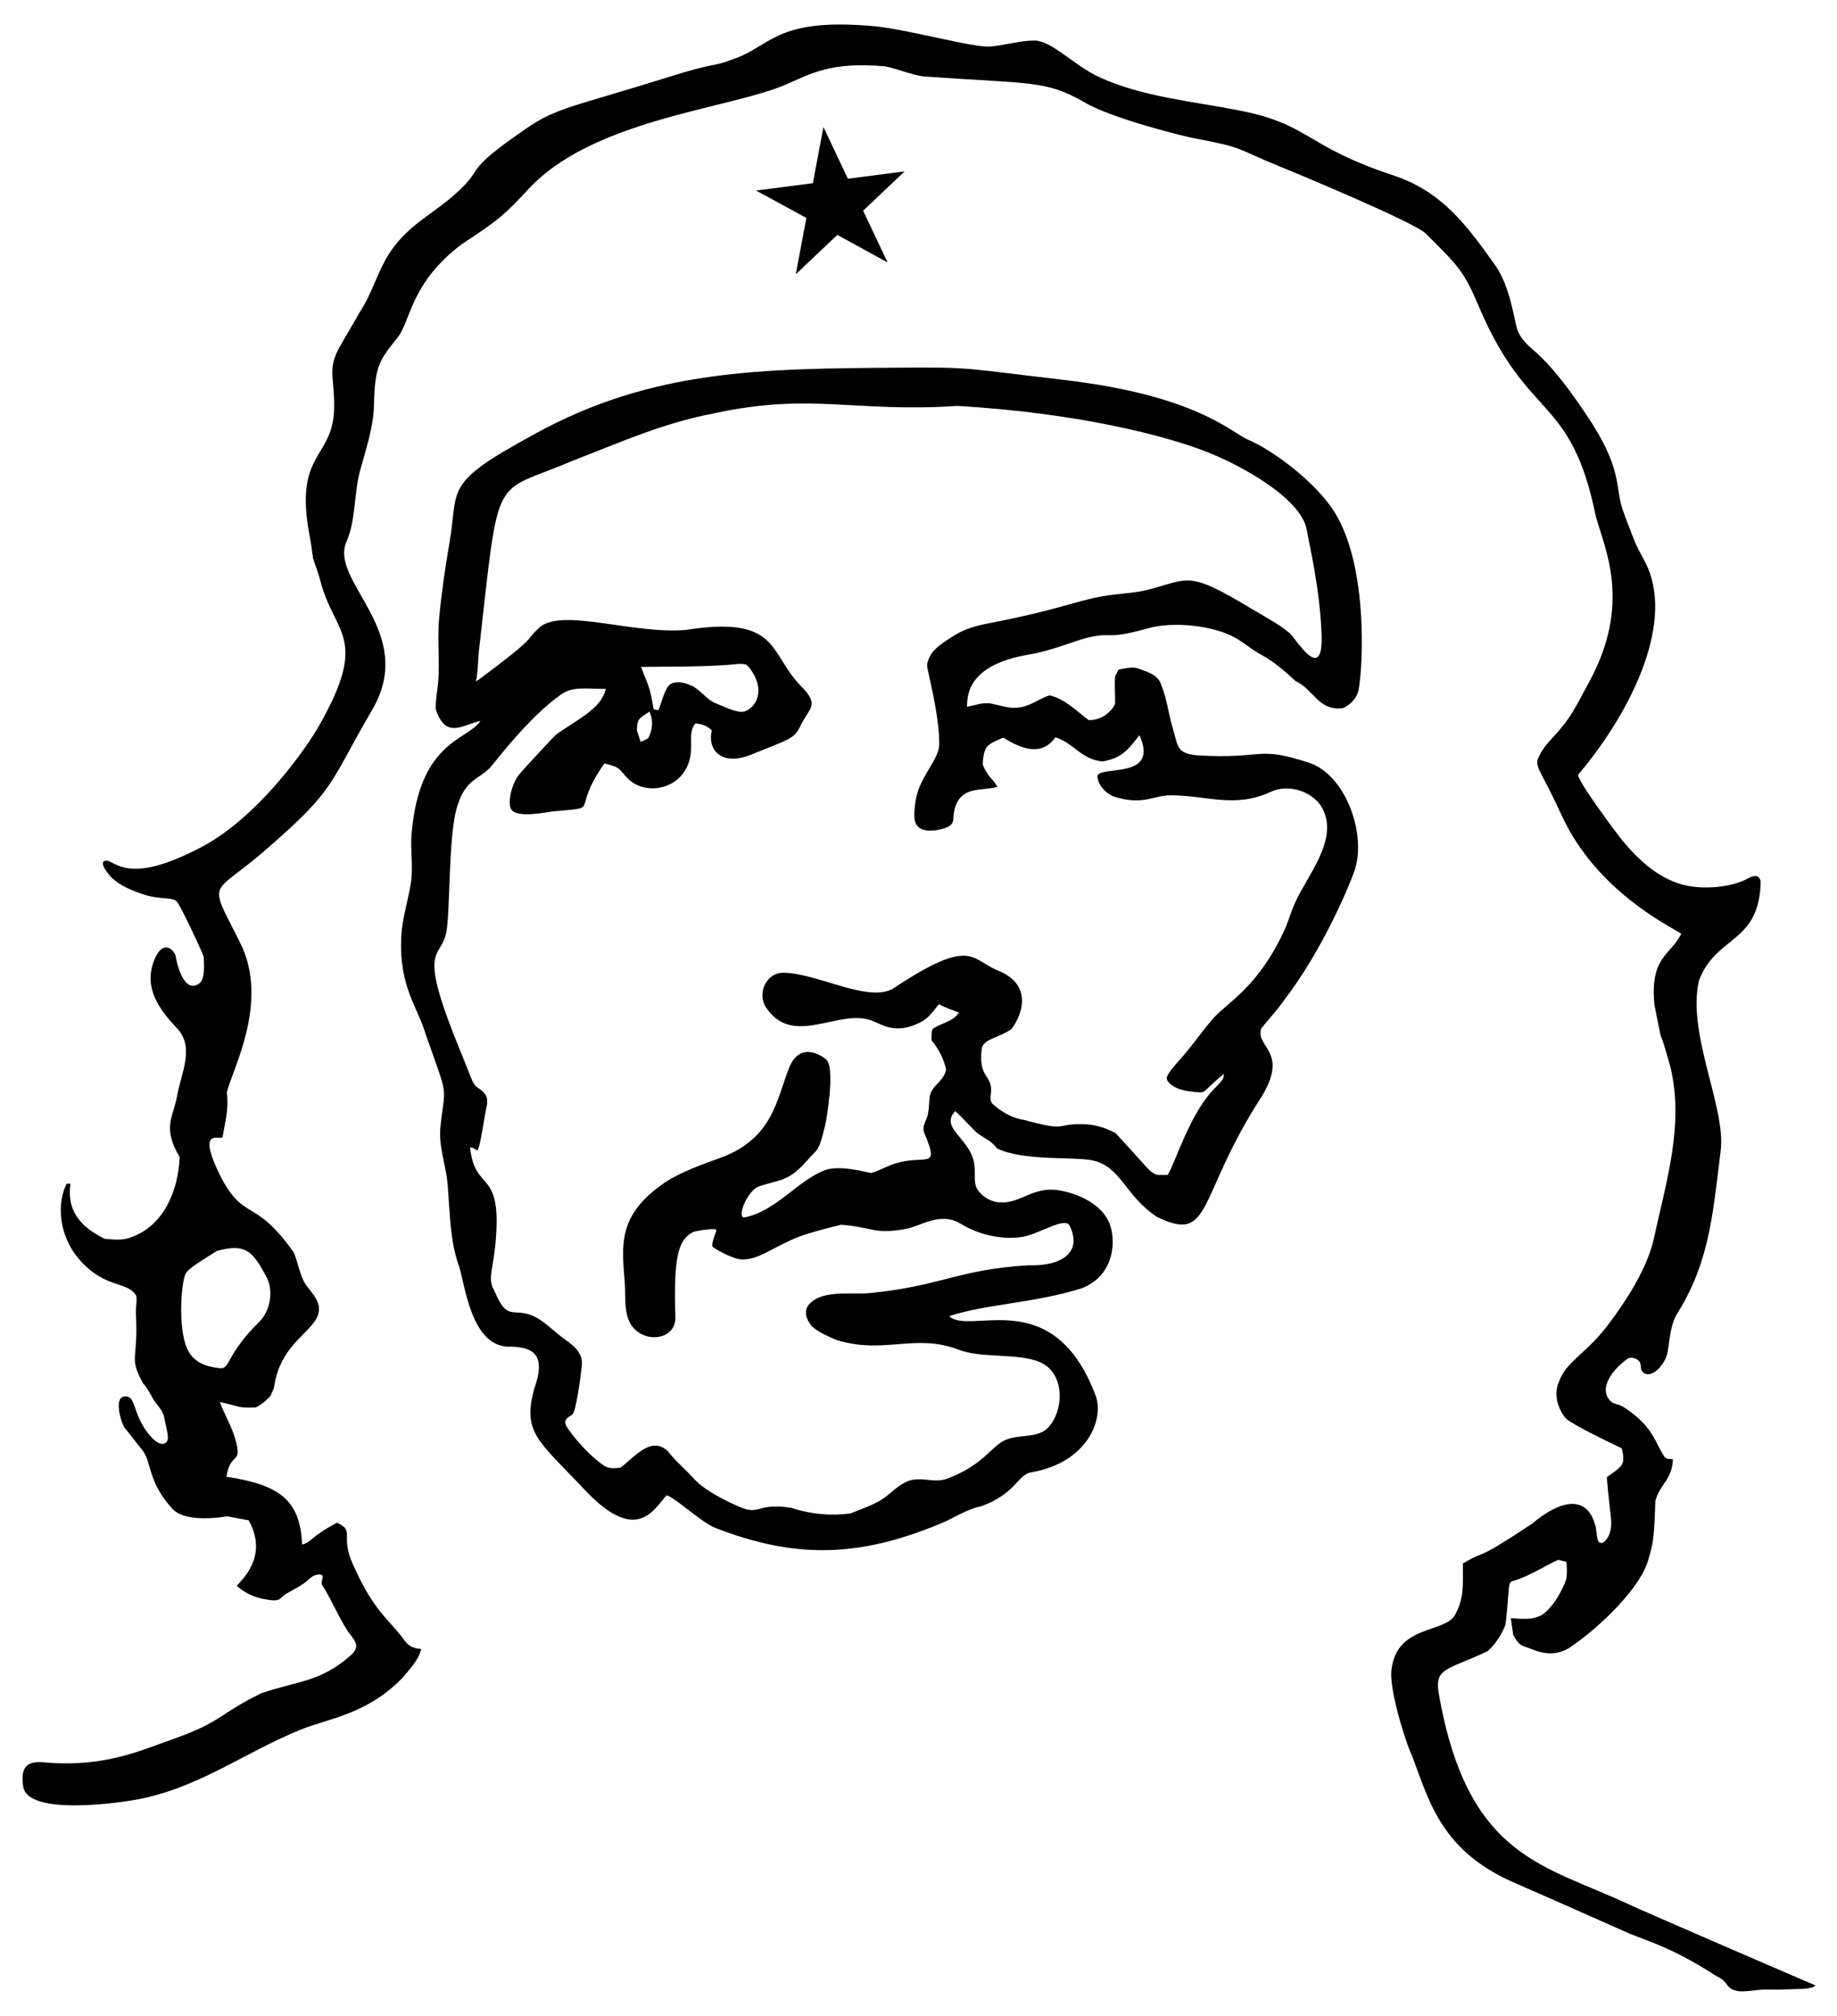 <?xml version="1.0" encoding="UTF-8"?>
<!DOCTYPE svg  PUBLIC '-//W3C//DTD SVG 1.1//EN'  'http://www.w3.org/Graphics/SVG/1.1/DTD/svg11.dtd'>
<svg enable-background="new 0 0 1494.7 1639.7" version="1.1" viewBox="0 0 1494.7 1639.7" xml:space="preserve" xmlns="http://www.w3.org/2000/svg">

	
		<path d="m836.5 532.6c21.6-3.6 39.5-12.3 50.9-14.4 18.9-4 12.1 2.5 46.8-7.1 20.3-5.8 53.5-2.3 71.2 7.9 6.5 3.7 12.3 8.7 18.8 12.5 4.3 2.5 12.4 6.1 29.9 22.5 15.3 7.1 18.3 24.4 38.5 22.1 7.7-3.4 11.8-9.6 12.8-14.8 3.7-18.4 8.3-105.5-22-148.4-18.2-25.7-51.8-48.6-67.9-55.2-13.5-5.6-41.3-36-150.3-48.7-81-9.4-73.7-10.4-132.9-9.9-112.3 0.8-201.5 1.1-297.5 54.1-75.2 40.8-61.3 43.4-69 87.9-3.5 20-6.6 41.3-8.5 61.8-1.9 20.3 1.6 41.5-2 61.5-1.2 12.8-0.7 12.6-0.7 12.6 8 24.6 21.5 12.8 36.4 9.4-10.5 16-49.6 15.9-56.1 91.7-1.2 13.5 1.5 27-0.6 40.3-2.3 14.6-7 28.5-7.8 43.4-2.1 41.2 13.5 57.3 20.1 80.3 19 53.4 15.5 39.7 11.8 74-1.8 16.5 4.5 31.3 5.8 47.5 1.9 22.3 1.7 45.1 9.2 66.2 4.8 13.6 9.6 66.9 41.9 65.7 20.3 0.2 28.7 8.2 19.4 34.2-9.8 35.9 3.2 42 40.6 81.8 42.6 45.4 56.3 16.7 67.1 4.9 8.4 2.7 27.6 21.9 40.3 26.8 63.7 24.5 115.2 24.4 183.3-4.1 10.6-4.4 20.8-11.5 32.1-13.7 10.5-3.7 20.3-9.5 27.8-17.8 3.9-3.9 7.5-9.1 13.4-9.9 46-8.1 59.3-43.7 52.1-62.6-34.7-91.7-102-48.3-119.1-64.4 29.4-9.9 70-10.6 108.1-22.8 26.9-10.5 27.9-39.8 22.1-53.2-8.8-20.6-38.5-27.6-49-26.9-16.9 0.9-24.8 11.5-41.1 10.3-7.5-0.9-14.6-5.5-18.1-12.3-1.7-4.9-1-10.1-1.2-15.1-0.6-24-29.5-32.1-16-46.7 0.5-0.6 15.9 16 17.5 17.3 5.6 4.4 12.4 6.8 16.6 12.9 21.4 10.4 60.9 6.6 77.6 9.7 23.9 5.4 25.7 28 52.5 46 45.6 22.3 32.1-16.1 85.3-97.9 22.4-37-5.3-39.8-0.4-55.3 6-7.6 12.7-14.6 18.3-22.6 33.4-43.5 55.8-99.2 58.3-108 8.5-29.3-8.2-75.1-36.8-85.3-44.6-14.8-36.4-2.8-92.7-6.4-16.3-1.8-14.7-7.5-19.1-22.2-3.6-11.7-4.7-24.1-9.5-35.4-2.7-8.5-12.5-10.6-19.8-13.4-4.9-1-9.9 0.5-14.7 1.3-1 1.8-2 3.7-2.9 5.6-0.6 7.4 0.2 14.9 0 22.3-3.9 8.1-12.5 13.4-21.5 13.2-10-7.4-19.1-17.1-31.6-20.1-7.2 1.5-16.4 9.6-26.7 10-7 0.7-13.6-1.9-20.4-3.2-6.9-1.5-13.6 1.2-20.3 2.5 0.4-7-1.7-33.6 49.7-42.4zm-72.3 74.1c-1.2 12.8-16.9 26-19.4 46.1-1.4 11.2-3 22.1 11 22.9 4 0.2 8-0.5 11.9-1.7 10.2-3 7.2-7.4 8.7-14.3 4.6-21.2 22.3-15.8 35.2-19.6-3.8-7-7.6-7.4-12-18.1 0.8-16.3 4.1-16.2 16.7-22 24.1 15.4 35.2 9.6 42.5-0.2 15.3 4.9 20.4 17.7 38.3 19.7 15.1-3 19.7-8 30-21.5 16.6 36.7-32 24.3-34.2 33.3 0.5 7.4 6.3 13.5 12.8 16.5 24.5 7.9 32.3-0.9 47-0.8 28-0.2 51.9 10.9 81.4-2.9 14.6-6.8 34.8-0.1 42 13.7 13.4 25.5-13 55.1-22.6 77.1-2.9 6.5-4.9 13.4-7.6 20-22.5 49.9-48.6 60.9-60.1 75.1-9.8 11.7-18.5 24.4-29 35.6-2.6 3.3-5.7 6.4-7.3 10.4-1.4 3.6 5.4 10.4 19 11.9 14.4 1.6 7.4 2.2 27.2-14.3 0.7 4.7-3.8 7.6-6.5 10.9-20.9 20.2-32.8 61.5-39.1 71.3-3 0-5.9 0.1-8.9-0.1-7.1-3.1-6-4.4-33.5-33.9-8.6-4.7-18.3-7.5-28.1-7.3-21.2-0.1-11.5 6.1-45.7-3.3-9.6-1.4-18.5-6.2-25.7-12.7-3.5-2.7-1.8-7.3-1.8-11.1 0.8-12.7-10.5-10.6-7.6-34.3 1.4-8.4 15.1-8.9 24.5-16.3 10.1-14 15.7-36.9-12.1-47.6-21.5-9.3-21.4-26.7-83.5 14.3-19.5 13.4-61.9-11.7-90-12.2-14.2-0.3-21.8 16.8-14.6 27.9 20.3 31.3 54 5.1 80.6 9.5 12.7 2.1 21.4 14.9 45.5 2.8 6.3-3.2 10.4-9.2 14.7-14.6 5.2 2.8 10.8 4.7 16.3 6.8-4.7 7.7-14.6 8.4-21.4 13.4-1.1 2.9-0.8 6-0.9 9.1 5.5 6.6 9.7 14.5 11.7 22.8 0.9 3.5-3.6 9.3-5.9 11.6-10.1 9.9-6.4 12.8-8.5 24.9-1.1 6.4-5.6 10.3-3 16.5 14 33.1-1.4 14.1-30.4 27-4.3 1.9-8.5 4.1-13.1 5.2-5.2-0.9-23-6-35.6-2.9-22.4 7.1-41.1 33.9-67.1 39-7.1 1.4 1.7-22.1 12.1-25.4 17.1-5.5 23.6-3.7 38.6-20.8 8.9-10.3 9.2-6.1 14.5-27.8 1.7-7 7.8-44.9 1.9-53.4-1.8-2.6-21.9-17.8-31.2 6.2-9.7 24.2-12.7 56.6-54.7 72.4-13.6 4.8-34.1 12.3-45.8 20.2-39.5 26.6-35.3 51.7-33.1 81.2 1.2 15.2-2.4 34.4 14.1 42.6 11.8 5.9 28.2 0.4 27.1-14.8-1.4-48.3 2.2-62.3 14.6-68.5 1.6-0.8 19.4-3.9 18.8-1.3s-4.4 10.9-3.1 13.2c0.8 1.3 15.8 10 23.8 10.5 14.6-0.1 22.7-8.7 45.3-18.1 11.5-4.3 23.6-7.2 35.5-10.2 26.1 2.1 26.8 8.1 52.6 3.4 12.4-2.2 28.3-14.4 44.8-4.1 17.5 10.6 37.4 13 51.1 10.4 13-2.5 34.1-16.5 37.5-8.8 10.9 22.8-8.4 33-33.7 32.1-57.2 3.4-70.8 16.9-128.9 22.6-15.6 1.5-38.3-3-49.3 9-5.1 5.5-2.3 12.8 2.1 18 5.7 5.2 13.1 8.1 20.1 11.2 39 12 63.6-5.8 99.5 7.9 17.6 7.1 48.9 2.6 65.7 10 19.3 7.9 20.3 35.4 9.3 50.4-8.3 12.7-24 7.6-36.9 12.9-11.6 4.7-17.3 20.2-47.7 31.6-11.1 4.2-21.6-2.7-33.1 2.5-7.8 3.5-13.2 10.2-20.3 14.6-7.7 4.8-16.8 7.7-25.2 11.2-14.9 2-31.5 0.9-48.1-4.6-24.7-3.8-25.8 4-36.6 1.2-6.6-1.7-33.1-14-42.4-24.6-7.1-7.9-15.4-14.7-21.9-23.1-13-11.5-25.6 3.8-37.8 13.7-4.7 0.8-10.1 1.2-14.2-1.8-16.1-11.4-28.6-28.9-30.2-32-3.2-6.1 3.3-7.6 5.1-9.5 2.8-3 6.3-28.9 6.7-33 1.4-10.8 3.1-16.7-12.9-27.9-11.9-8.3-20.7-20.4-36.1-21.7-2.8-0.2-5.6-0.2-8.2-0.8-8.1-2.1-11.1-13.8-14.8-20.2-3-9.3 0.6-14.5 2.6-35.9 5.6-61.6-16.7-39.9-20.7-77.4 1.6-0.7 4.3 1.6 6 2.3 2-2.8 5-22.3 5.4-24.9 1.9-13.4 6.6-18.4-5-26.1-4.6-3.1-4-4.8-13.3-27.3-37-89.6-17.6-76-12.6-98.5 3.6-16.3 1.5-82.2 9.4-104.2 6.9-21.6 17.7-20.9 26.9-31 3-3.2 30.7-40.5 57.6-59.2 9.7-6.4 19-4.3 36-4.3-3.4 16.4-24 25.1-40.9 37.6-1 0.9-26.1 27.6-28.9 31.3-7.1 7.9-10.5 24.9-6.9 29.4 4.7 7.1 29.7 1.8 33.4 1.4 41.6-4 13.4 2.1 42.2-39.1 11.4 3.1 10.6 2.7 17.6 10.8 16 18.5 52.9 9.6 52.9-23.6 0.3-6.6-1.3-14.3 3.6-19.7 4.9 0.4 9.7 2 13.3 5.7-3.9 15 7.3 29.5 31.4 19.9 32.1-12.8 35.7-13.5 40.1-22.5 7.5-15.9 16.8-17.5 1.2-33.3-26.7-27.1-17.2-58-94.2-45.8-42.9 3.4-98.6-17.6-118-2.7-15.1 13.6 1.3 4.7-50 43-1 0.6-2 1.1-3 1.6 2-1 2.5-21 2.9-24.2 17.2-150.8 9.9-126.9 75.9-155.2 42.1-16.3 74-30.8 115.7-38.8 79-17.1 114.1-0.4 197.9-6 97.8 5.8 169.5 24 205.1 38.3 24.6 9.9 74.6 36.5 79.1 62.7 2.5 14.2 10.5 47.1 12 84.1 1.8 42.9-21.3 3.6-25.9-0.2-9.2-7.7-19.9-13.2-30.1-19.3-53.1-32-50.9-25-85-16.1-12 3.1-24.7 3.1-36.9 5.3-22.6 4-36.3 10.9-86.6 20.8-15.2 3-24.8 4.6-37.4 13.1-8.3 5.2-17.8 11.6-19.1 22.2 0.1 4.7 10.3 40 9.9 65.6zm-235.8-27.8c3.3 6.7 2.6 14.7-0.7 21.2-1.7 1.8-4.3 2.3-6.4 3.4-1-3.1-2.1-6.1-3.1-9.3 0.3-9.8 1.6-9.4 10.2-15.3zm-6.8-36.4c23.9-0.3 48 0.1 71.8-1.7 4.6-0.4 9.2-1.3 13.7-0.2 2.8 2.2 4.6 5.3 6.4 8.3 10.1 19-3.7 30.9-10.7 30.2-7.3-0.8-13.8-4.4-20.5-7-6.5-2.6-11.3-9.3-17.2-13-5.4-3.4-16.5-6.7-21.3-1-4.1 5.9-5.3 13.2-8.1 19.7-1-0.2-2.9-0.6-3.8-0.8-3.6-19.9-3.2-15.8-10.3-34.5z"/>
		<path d="m1325.6 1549.3c-68.8-32.4-130.5-37.4-154.4-168.6-4.7-24.1 3.6-20.9 39.1-37.4 6.6-5.8 11.4-13.5 14.7-21.6 3.7-32.3 1.1-34.7 7.1-35.9 12.7-3.8 23.7-11.4 35.7-16.9 2.2 0.5 4.5 1.1 6.7 1.6 0.5 4.7 0.7 9.4-0.1 14.1-2.2 7.1-10.4 23.2-20.2 29.4-6.4 2.7-9 3.6-24.9 2.4 0.7 4.6 1.2 9.2 2 13.7 5.3 9.1 5.4 7.9 15.2 11.5 10.1 4.2 19.8 5.2 30.3-1 24.5-16.4 58.8-49.3 64.7-72.9 3.1-11.1 4.4-13.5 5.4-46.8 4-14.1 13.6-17 14.3-33.8-2.3-0.4-5.4 0.2-6.9-2.1-7.6-11.3-8.6-22.4-27.9-36.7-2.5-1.8-5.1-3.8-8-5-3.1-1.3-6.2-1.3-8.5-4.1-9.4-10.4 2.8-25.6 14.4-33.9 2.9-2 8.6 0 10 2.9s0.1 6 2.5 8.1c6.9 6.1 18-6.3 19.9-15.7 2.1-10.7 2.1-22.3 7.9-31.9 25.5-40.7 28.8-77.4 35.5-133.1 4.2-35.1-27.7-94.7-17.7-138 14.1-37.2 49.3-29.6 50.2-80.7-2.2-8.3-9.9-2.2-14.5-0.3-14.1 5.8-34.5 7-49.2 3-20.2-5.5-36.1-20.5-49.1-36.2-3.1-3.8-38.2-50.3-35.5-53.5 36.4-42.7 75.8-113 58.1-163.9-3.2-9.1-8.8-16.9-12.3-25.7-3.3-8.3-6.7-16.8-9.7-25.4-6.6-18.8 0.5-33-29.8-77.8-12.4-18.3-26.7-38.5-43.6-52.9-5.2-4.5-10.3-9.7-12.5-16.3-2.2-6.5-5.7-34.9-17.7-51.8-24.1-34-44.1-60.6-83.3-73.5-71.7-23.7-67.7-41.5-124.9-52.7-37.9-7.5-78-10.8-113.6-26.9-21.1-9.6-37.5-28.6-52.3-30-12.3-0.2-24.2 3.7-36.4 4.8-12.3 1.7-68.3-14.1-95.2-16.5-81.2-7.2-82.7 16.4-115.8 27.3-14.5 5.7-14.2 2.2-51.7 14.2-76.4 23.9-91.1 24.7-115.8 42-50.3 34.6-34 30.8-52.9 48.9-21 20.5-42 27.2-59 53.7-9 14.7-13.4 31.8-23 46.2-5.7 10.4-12.1 20.4-17.7 30.8-8.9 17.6-2.5 23.4-3.4 49.8-1.7 39.1-32.7 34.2-19.9 101.6 1.2 6 2 12.2 2.8 18.3 1.9 6.1 4.4 12 5.9 18.1 11.1 44.1 40.4 45.4-0.9 118-6.9 12.8-49.1 76.5-100.1 101.1-55.5 28.2-65.7 9.2-72.7 8.9-8.4-0.3 2.2 12.2 4.1 13.9 7.6 6.9 16.4 10.3 25.9 13.6 15.5 4.8 23.9 1.3 27.6 6.6 4.2 6 20 40.1 21.3 44.1 0 5.1 1.4 17.7-3.4 21.4-12.5 9.5-18.5-15.5-19.5-22.1-0.6-3.9-10.3-15.6-17.8 4.4-8.2 22 4.6 39.2 19.1 54.6 14.3 15.2 3.3 36.1 0.1 54-3.3 18.7-12.6 25.8 1.9 50.7-1.2 27.2-12.8 55.6-39.5 65.1-6.9 2.8-14.5 1.9-21.7 1.2-25.5-12.7-29.8-27.9-27.7-44.7-0.7 0-2.2-0.1-2.9-0.2-7.8 14-8.5 43.7 14 65.9 19.8 19.5 35.5 13.7 42.5 25.4 0.8 4.9-0.7 9.9-0.3 14.9 2.1 38.8-6.1 33.9 5.5 55.8 3.1 3.7 5.7 7.9 7.9 12.2 2.8 5.5 8.4 9.6 9.6 15.9 2.1 11.4 4.9 18.3 1.1 20.9-6.3 4.2-15.6-9.3-18-13.3-7.9-13.2-7.2-23.6-13.5-24.5-12.1-1.7-4.3 22.3-1.8 25.4 4.9 6.2 9.7 12.4 14.6 18.5 7.4 9.2 4.1 25.7 24.4 47.6 8.7 9.5 31.3 8.2 44.4 6 5.8 1 11.6 2.3 17.5 3.2 16.9 30.4-7 49.5-9.6 53.4 5.9 5.3 13.3 8.9 21 10.5 15.7 3.3 13.1-0.5 19.2-4.1 4.7-2.8 9.7-5.2 14.2-8.3 3.4-2.4 6.5-6.5 10.8-7.2 8.6-1.4 2.2 5.4 4.2 8.3 6.7 10.1 16.7 33 22.5 39.8 5.9 7.6 7.9 11.4 0.1 18.1-24.4 21.1-41.3 19.9-72.1 30.2-35.9 17.7-31.2 23-72.8 37.7-26 9.1-55.5 23-104.3 18.5-13.5-1.3-19.1 4-16.6 19.8 3.7 23.4 74.3 13.5 88.4 11.2 52.4-8.5 90-38.3 137.4-57.6 23.8-9.4 54.1-12.6 82.8-42.1 5.8-7.2 13-14.1 15.2-23.4-4-0.6-9.2-0.8-13.6-7.1-13.6-18.5-24.4-22.6-41.8-61.5-11-24.1 2-27.2-13-34.2-21.8 11.4-20.2 15.5-28.5 17.8-1.5-35.9-17.8-48.6-61.6-55.2 3.3-20.9 13.4-9.2 7.2-30.8-3-10.5-8.8-19.8-12.5-30 16.9 3.6 14 5.1 29.3 4.4 4.5-2.2 8.4-5.5 11.8-9.2 0.9-2.2 2-4.4 2.9-6.6 5.1-39.6 38-46.8 36.6-65.3-0.6-7.8-7-13.1-11-19.3-4.8-7.6-5.9-17.2-9.4-25.5-32.3-45.8-40-24.3-59.8-62.3-18-36.7-4.1-30.5 1.7-31.3 2-12 5.5-24 3.5-36.3 3.8-18.1 35.2-73.2 11-122-27.4-54.7-24-36 23.8-78.5 54.2-47.2 48.3-50.8 83.6-111.3 37-63.3-35.2-104.2-21-136.6 7.8-17.8 5.9-38.9 11.1-57.9 4.7-17.5 10.9-35.1 11.3-53.4 0.6-32.4 4.9-36.8 19.2-54.8 10.9-13.7 10.2-44.3 52.4-76.1 32.1-20.9 36-25.6 52-42.4 51.9-59 164.5-67.1 211.5-87.3 19.8-8.5 36.2-18.9 81.1-14.8 10.2 2.2 19.9 6.4 30.2 8.1 87.1 6.3 99.5 2.8 131 20.7 21.6 13.4 84.1 28.8 91.2 29.9 40.4 7.7 31.3 7.6 67.4 22.3 5.3 2.1 114.6 47.2 120.5 55.7 25.8 25.8 30.1 29.4 42.6 58.9 40.1 94.2 74.7 70.6 95.1 170.6 7.3 26.5 29.6 71-6 135.6-6.8 12.2-12.6 25.1-21.8 35.8-7.5 9.6-14.9 14.4-19.8 26.8-0.7 7.6 2.9 8.3 19.7 44.7 28.3 61.9 88 90.2 97.4 96.5-8.8 17.7-25.8 18.7-21.8 58.1 9.5 46.7 0.2 4.6 12.8 49.7 11.7 47.2-3.5 94.6-13.4 140.5-6.2 28.6-30.6 60.8-33.9 65.4-20 28.2-37 33-43.3 50.9-4.4 10-1 21.8 5.8 29.8 6.2 5.6 40.8 22 45.4 24.2 3 13.3 1.1 14.2-12.2 23.4 2.7 33.8 5.1 36.4 2.5 45.3-0.9 3.2-5.2 10.7-8.9 7.5-1.8-1.5-2-9.3-2.5-11.7-6.8-28.8-30.2-21.5-51.7-3.3-49.9 33.1-35.4 19.9-56.5 32.5-0.2 18.1 1.4 27.4-6.5 42-8.4 14.7-47.2 7.8-51.6 44.2-2.3 19.1 15.2 68.9 16.2 68.7 14.7 39.2 24.4 79.8 86.1 105.8 9.5 4 90.8 40.1 90.8 40.1 13.2 5.6 35.4 11.6 69.1 33.5 2.5 1.6 5.6 2.8 7.8 4.8 2.6 2.3 3.7 5.5 7 7.2 7.2 3.8 18.6 0.2 26.5 0.3 7.2 0.1 14.4 0.1 21.6-0.3 4.7-0.3 17 0.3 19.9-3.1-0.6-0.1-145.9-62.9-151.6-65.8zm-1149.1-531.7c23.6-6.4 29 0.3 40.2 20.9 5.9 10.9 3.7 27.4-5.7 36.7-28.2 28-23.2 38.8-32.3 37.8-10.9-1.2-21.4-4.6-26.4-15.8-7.8-17.3-4.7-55-1.2-61.1 1.7-2.9 3.8-5.1 25.4-18.5z"/>
	
	<polygon points="670 103.3 689.9 145.4 736.1 139.4 702.3 171.4 722.2 213.5 681.3 191.1 647.5 223.1 656.1 177.3 615.2 155 661.4 149"/>

</svg>
